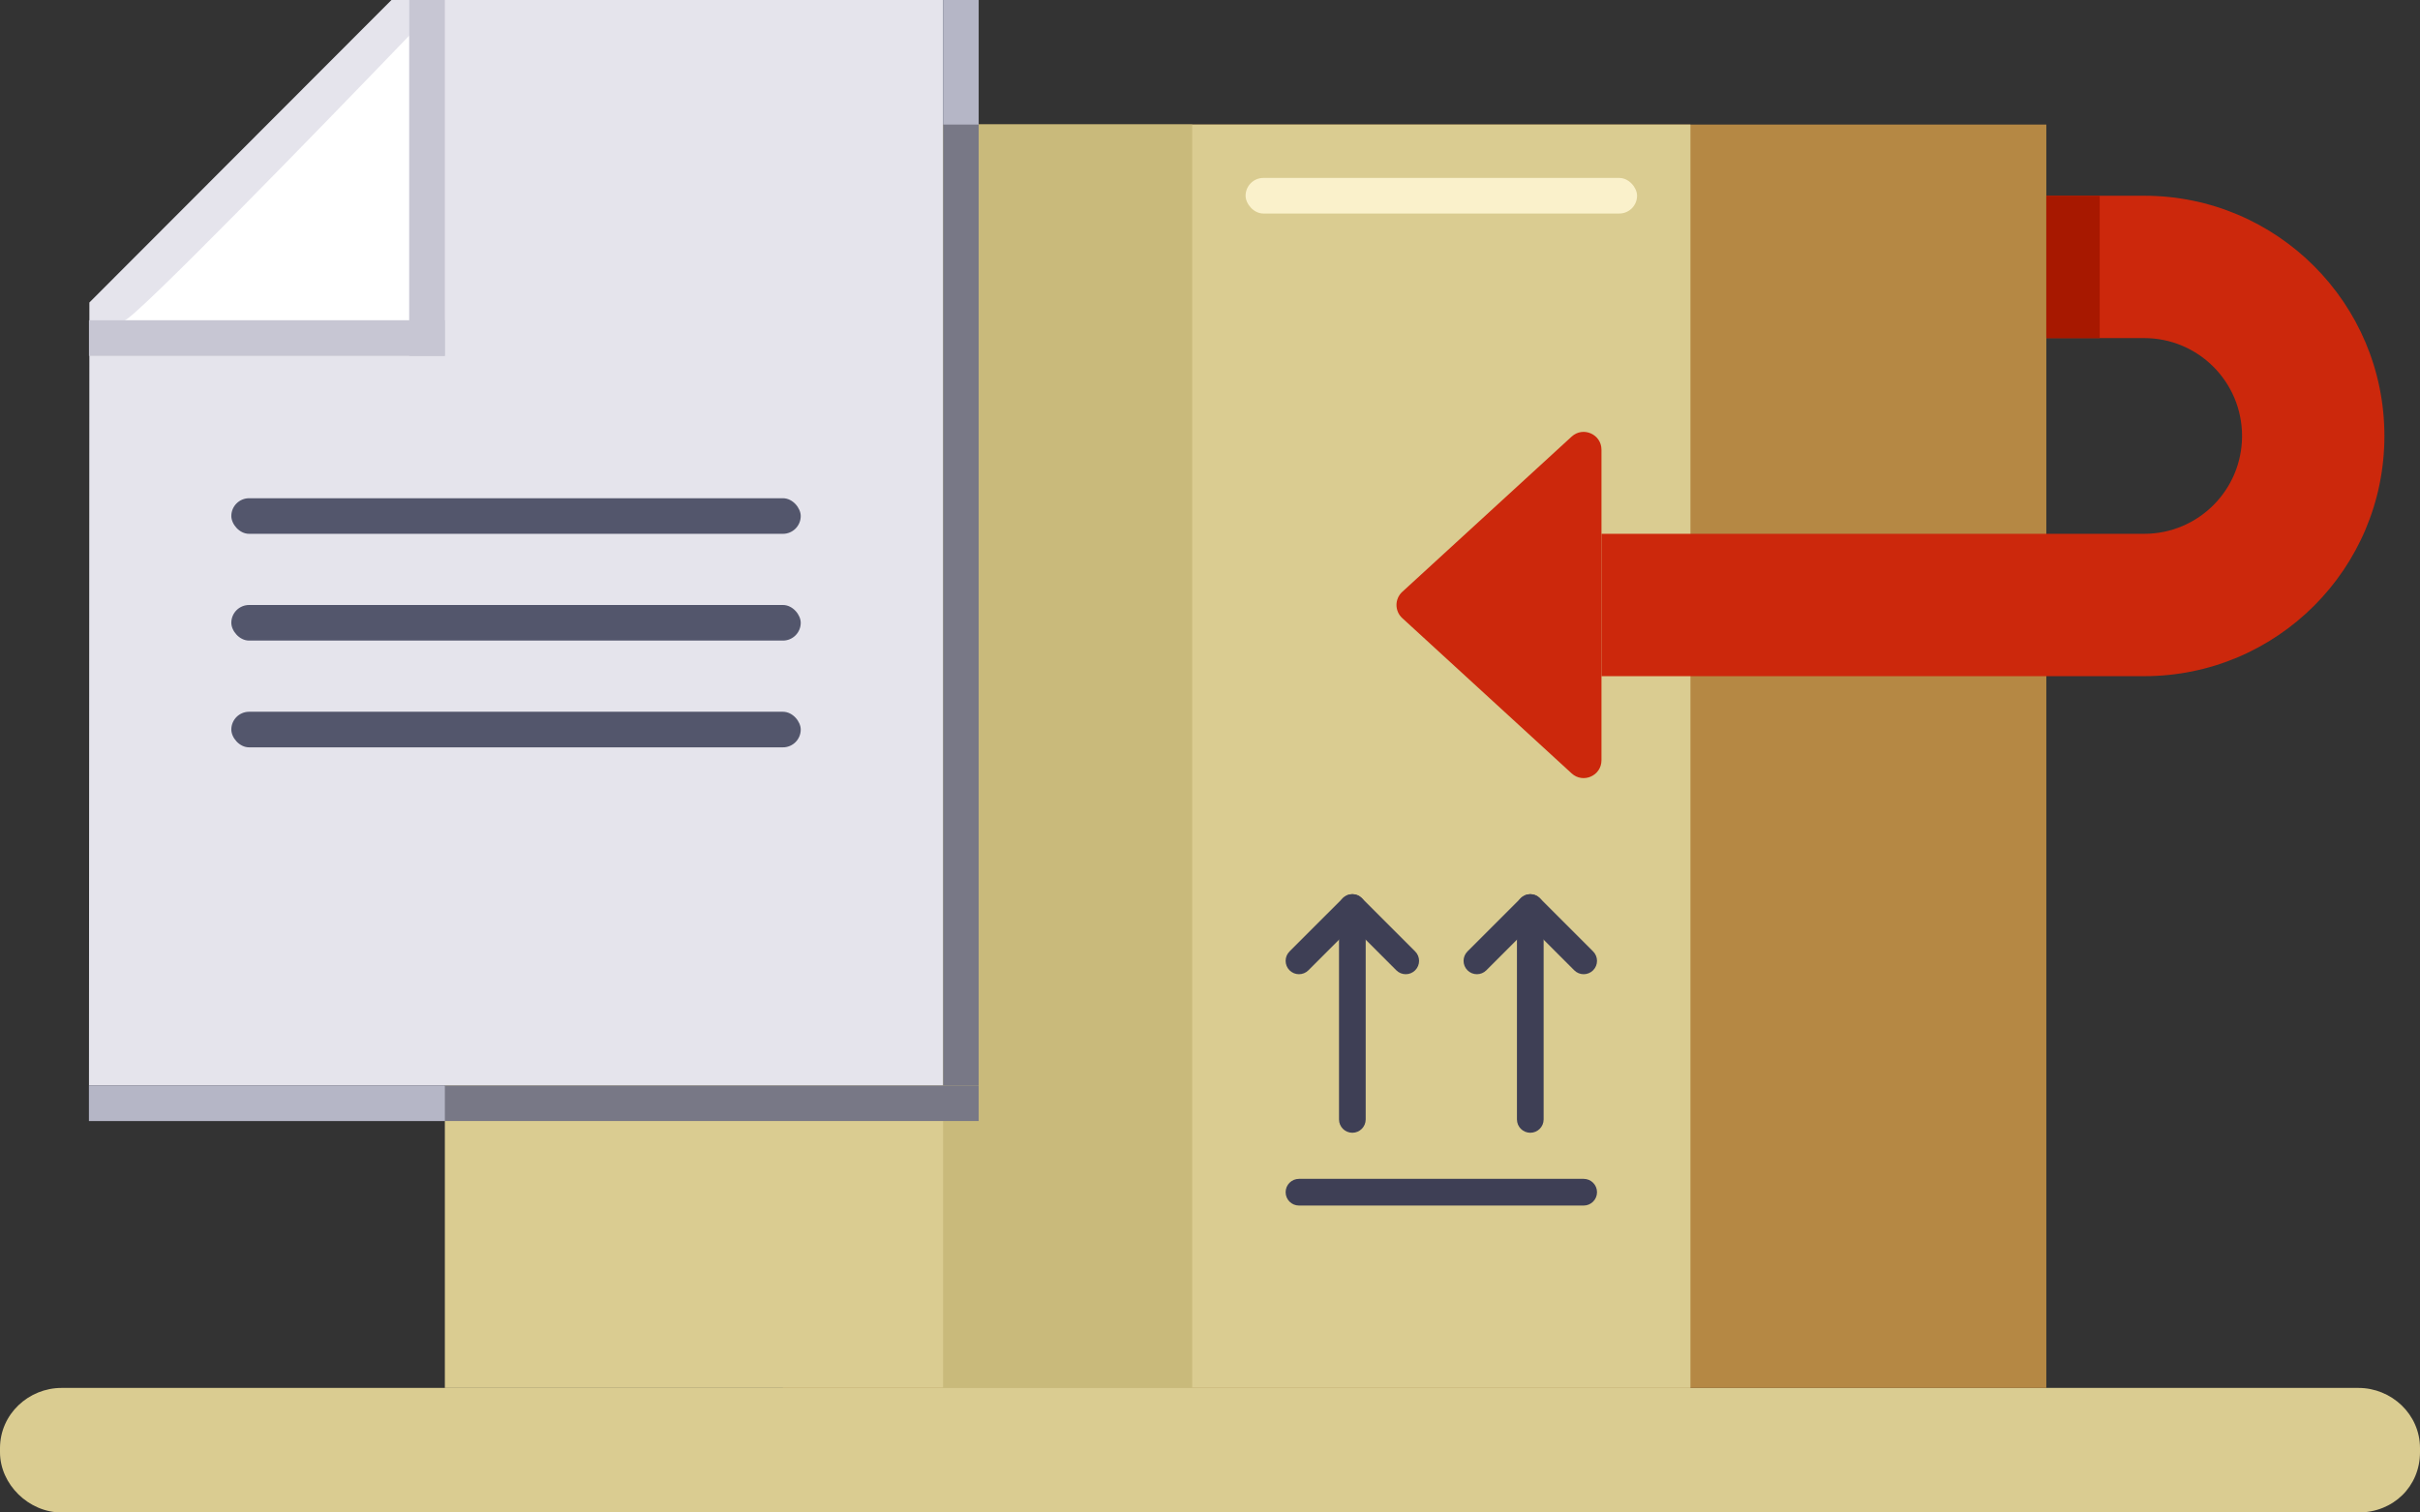 <svg width="136" height="85" viewBox="0 0 136 85" fill="none" xmlns="http://www.w3.org/2000/svg">
<rect x="0" y="0" width="136" height="85" fill="#333333" stroke="none"/>
<path d="M132.542 85H3.458C1.614 85 0 83.419 0 81.613V81.387C0 79.468 1.614 78 3.458 78H132.542C134.386 78 136 79.468 136 81.387V81.613C136 83.532 134.502 85 132.542 85Z" fill="#DACC91"/>
<rect x="44" y="7" width="71" height="71" fill="#B58844"/>
<rect x="25" y="7" width="70" height="71" fill="#DACC91"/>
<path fill-rule="evenodd" clip-rule="evenodd" d="M72.25 67C72.25 66.586 72.586 66.25 73 66.25H89C89.414 66.25 89.75 66.586 89.75 67C89.75 67.414 89.414 67.75 89 67.75H73C72.586 67.75 72.25 67.414 72.25 67Z" fill="#3E3F55"/>
<path fill-rule="evenodd" clip-rule="evenodd" d="M86 50.25C86.414 50.25 86.75 50.586 86.75 51V62.91C86.75 63.325 86.414 63.66 86 63.66C85.586 63.66 85.25 63.325 85.25 62.91V51C85.25 50.586 85.586 50.25 86 50.25Z" fill="#3E3F55"/>
<path fill-rule="evenodd" clip-rule="evenodd" d="M86 52.06L88.47 54.53C88.763 54.823 89.237 54.823 89.53 54.53C89.823 54.237 89.823 53.762 89.53 53.469L86.537 50.477C86.241 50.18 85.759 50.18 85.463 50.477L82.47 53.469C82.177 53.762 82.177 54.237 82.47 54.53C82.763 54.823 83.237 54.823 83.53 54.53L86 52.06Z" fill="#3E3F55"/>
<path fill-rule="evenodd" clip-rule="evenodd" d="M76 50.25C76.414 50.25 76.75 50.586 76.75 51V62.91C76.75 63.325 76.414 63.66 76 63.66C75.586 63.66 75.25 63.325 75.25 62.91V51C75.25 50.586 75.586 50.25 76 50.25Z" fill="#3E3F55"/>
<path fill-rule="evenodd" clip-rule="evenodd" d="M76 52.06L78.47 54.53C78.763 54.823 79.237 54.823 79.53 54.53C79.823 54.237 79.823 53.762 79.53 53.469L76.537 50.477C76.241 50.18 75.759 50.18 75.463 50.477L72.47 53.469C72.177 53.762 72.177 54.237 72.47 54.53C72.763 54.823 73.237 54.823 73.53 54.53L76 52.06Z" fill="#3E3F55"/>
<rect x="53" y="7" width="14" height="71" fill="#C9BA7B"/>
<path d="M5.023 17L5 61H53V0L22 0L5.023 17Z" fill="#E5E4EC"/>
<rect x="53" width="2" height="61" fill="#787886"/>
<rect x="53" width="2" height="7" fill="#B5B6C6"/>
<rect x="55" y="61" width="2" height="50" transform="rotate(90 55 61)" fill="#787886"/>
<rect x="25" y="61" width="2" height="20" transform="rotate(90 25 61)" fill="#B5B6C6"/>
<path d="M23 2C17.872 7.333 7.492 18 7 18H23V2Z" fill="white"/>
<rect x="13" y="28" width="32" height="2" rx="1" fill="#53566C"/>
<rect x="13" y="34" width="32" height="2" rx="1" fill="#53566C"/>
<rect x="13" y="40" width="32" height="2" rx="1" fill="#53566C"/>
<rect x="5" y="18" width="20" height="2" fill="#C7C6D3"/>
<rect x="23" y="20" width="20" height="2" transform="rotate(-90 23 20)" fill="#C7C6D3"/>
<path fill-rule="evenodd" clip-rule="evenodd" d="M115 11H120.5C127.956 11 134 17.044 134 24.5C134 31.956 127.956 38 120.5 38H90V30H120.5C123.538 30 126 27.538 126 24.5C126 21.462 123.538 19 120.5 19H115V11Z" fill="#CC280C"/>
<rect x="70" y="10" width="22" height="2" rx="1" fill="#FAF1CB"/>
<rect x="115" y="11" width="3" height="8" fill="#A71800"/>
<path d="M90 33.999V25.273C90 24.403 88.966 23.948 88.324 24.536L78.804 33.262C78.372 33.658 78.372 34.34 78.804 34.736L88.324 43.464C88.966 44.052 90 43.597 90 42.727V34.001V33.999Z" fill="#CC280C"/>
</svg>
